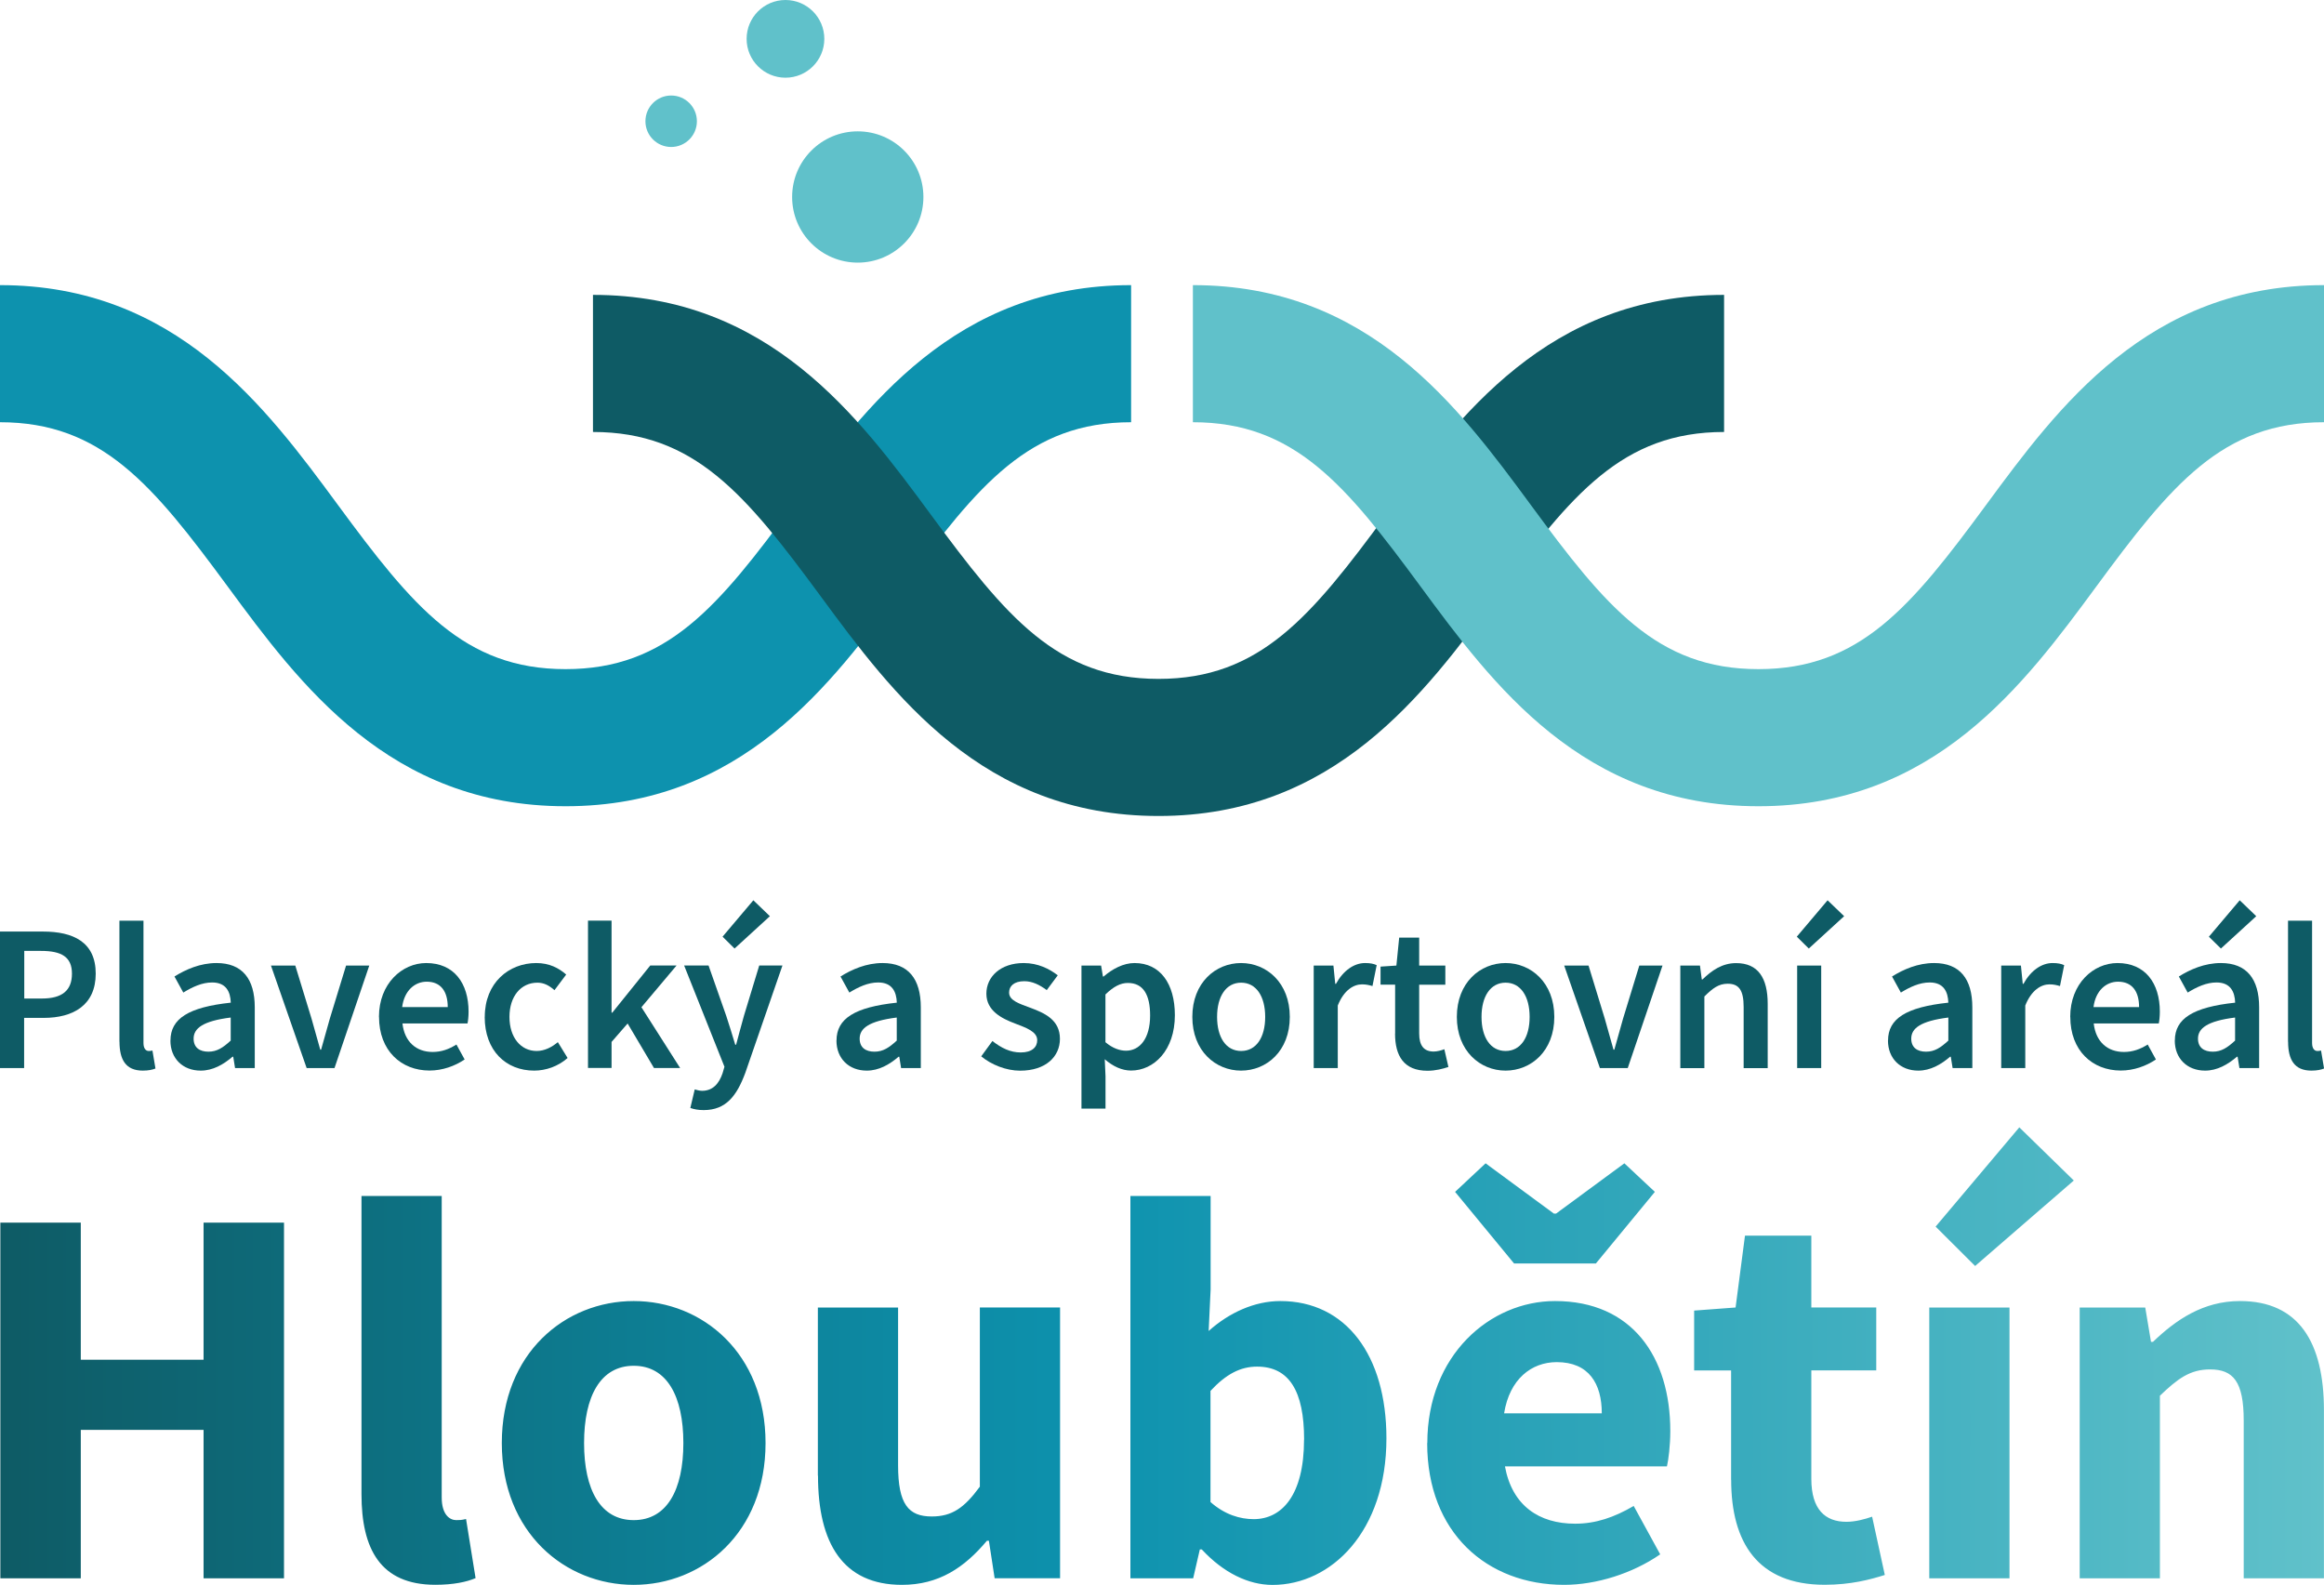 <svg xmlns="http://www.w3.org/2000/svg" xmlns:xlink="http://www.w3.org/1999/xlink" id="Layer_1" viewBox="0 0 331.41 226"><defs><style>.cls-1{fill:url(#Nepojmenovaný_přechod_35);}.cls-1,.cls-2,.cls-3,.cls-4{stroke-width:0px;}.cls-2{fill:#0d92ae;}.cls-3{fill:#60c1ca;}.cls-4{fill:#0e5b65;}</style><linearGradient id="Nepojmenovan&#xFD;_p&#x159;echod_35" x1=".05" y1="193.38" x2="331.41" y2="193.38" gradientUnits="userSpaceOnUse"><stop offset="0" stop-color="#0e5b65"></stop><stop offset=".29" stop-color="#0d7f95"></stop><stop offset=".47" stop-color="#0d92ae"></stop><stop offset="1" stop-color="#60c1ca"></stop></linearGradient></defs><path class="cls-4" d="M0,132.84h6.13c4.32,0,7.52,1.5,7.52,6s-3.21,6.31-7.41,6.31h-2.8v7.16H0v-19.47ZM5.97,142.39c2.9,0,4.29-1.15,4.29-3.55s-1.51-3.24-4.41-3.24h-2.39v6.79h2.51Z"></path><path class="cls-4" d="M17.03,148.55v-17.26h3.43v17.44c0,.84.38,1.14.74,1.14.16,0,.27,0,.54-.06l.43,2.56c-.42.17-.99.3-1.81.3-2.43,0-3.32-1.57-3.32-4.12Z"></path><path class="cls-4" d="M24.31,148.38c0-3.13,2.59-4.76,8.6-5.4-.05-1.57-.68-2.88-2.66-2.88-1.45,0-2.82.65-4.11,1.44l-1.26-2.29c1.61-1.01,3.68-1.92,6-1.92,3.66,0,5.45,2.25,5.45,6.32v8.66h-2.81l-.26-1.62h-.1c-1.31,1.12-2.81,1.98-4.54,1.98-2.56,0-4.32-1.74-4.32-4.29ZM32.9,148.39v-3.29c-3.97.5-5.29,1.54-5.29,3.01,0,1.29.88,1.86,2.11,1.86s2.09-.58,3.18-1.58Z"></path><path class="cls-4" d="M38.63,137.69h3.48l2.32,7.58c.4,1.44.83,2.94,1.24,4.41h.12c.4-1.46.83-2.96,1.24-4.41l2.32-7.58h3.31l-4.96,14.62h-3.97l-5.09-14.62Z"></path><path class="cls-4" d="M54.04,145.01c0-4.75,3.3-7.68,6.74-7.68,3.95,0,6.04,2.86,6.04,6.94,0,.65-.07,1.31-.15,1.67h-9.28c.29,2.6,1.95,4.07,4.31,4.07,1.25,0,2.32-.39,3.39-1.06l1.17,2.13c-1.39.94-3.16,1.58-5.01,1.58-4.04,0-7.2-2.83-7.2-7.66ZM63.85,143.61c0-2.25-1-3.62-3-3.62-1.7,0-3.2,1.27-3.5,3.62h6.5Z"></path><path class="cls-4" d="M69.13,145.01c0-4.87,3.44-7.68,7.34-7.68,1.86,0,3.21.71,4.27,1.64l-1.67,2.23c-.77-.68-1.51-1.07-2.43-1.07-2.36,0-3.99,1.95-3.99,4.88s1.61,4.86,3.88,4.86c1.14,0,2.19-.56,3.02-1.26l1.39,2.26c-1.37,1.21-3.11,1.8-4.77,1.8-3.99,0-7.05-2.81-7.05-7.66Z"></path><path class="cls-4" d="M83.85,131.28h3.36v13.13h.1l5.42-6.73h3.75l-5.01,5.95,5.52,8.67h-3.73l-3.76-6.35-2.29,2.63v3.71h-3.36v-21.03Z"></path><path class="cls-4" d="M98.44,158.01l.63-2.66c.28.08.7.2,1.05.2,1.54,0,2.43-1.05,2.92-2.51l.27-.92-5.75-14.44h3.48l2.52,7.17c.44,1.3.86,2.74,1.29,4.13h.12c.37-1.36.74-2.8,1.12-4.13l2.18-7.17h3.31l-5.29,15.29c-1.22,3.29-2.75,5.33-5.94,5.33-.8,0-1.37-.12-1.9-.3ZM103.04,133.57l4.39-5.19,2.36,2.27-5.04,4.61-1.71-1.69Z"></path><path class="cls-4" d="M119.29,148.38c0-3.13,2.59-4.76,8.6-5.4-.05-1.57-.68-2.88-2.66-2.88-1.45,0-2.82.65-4.11,1.44l-1.26-2.29c1.61-1.01,3.68-1.92,6-1.92,3.66,0,5.45,2.25,5.45,6.32v8.66h-2.81l-.26-1.62h-.1c-1.31,1.12-2.81,1.98-4.54,1.98-2.56,0-4.32-1.74-4.32-4.29ZM127.88,148.39v-3.29c-3.97.5-5.29,1.54-5.29,3.01,0,1.29.88,1.86,2.11,1.86s2.09-.58,3.18-1.58Z"></path><path class="cls-4" d="M139.93,150.63l1.59-2.18c1.3,1.01,2.55,1.63,4.04,1.63,1.6,0,2.35-.75,2.35-1.75,0-1.23-1.58-1.77-3.14-2.37-1.92-.72-4.11-1.82-4.11-4.26s2.05-4.37,5.32-4.37c2.04,0,3.67.83,4.86,1.75l-1.57,2.11c-1.02-.75-2.05-1.27-3.2-1.27-1.47,0-2.17.7-2.17,1.62,0,1.15,1.48,1.59,3.06,2.18,1.98.74,4.19,1.69,4.19,4.42,0,2.51-1.99,4.54-5.68,4.54-2,0-4.11-.86-5.54-2.04Z"></path><path class="cls-4" d="M154.21,137.69h2.81l.26,1.56h.1c1.23-1.06,2.8-1.92,4.41-1.92,3.65,0,5.75,2.93,5.75,7.44,0,5-2.99,7.89-6.24,7.89-1.3,0-2.57-.58-3.76-1.61l.11,2.43v4.61h-3.43v-20.41ZM164.01,144.81c0-2.92-.95-4.64-3.18-4.64-1.06,0-2.06.54-3.19,1.64v6.81c1.05.89,2.08,1.21,2.93,1.21,1.95,0,3.44-1.71,3.44-5.02Z"></path><path class="cls-4" d="M170.03,145.01c0-4.87,3.31-7.68,6.95-7.68s6.95,2.81,6.95,7.68-3.31,7.66-6.95,7.66-6.95-2.81-6.95-7.66ZM180.42,145.01c0-2.93-1.28-4.88-3.43-4.88s-3.43,1.95-3.43,4.88,1.28,4.86,3.43,4.86,3.43-1.93,3.43-4.86Z"></path><path class="cls-4" d="M187.34,137.69h2.81l.26,2.61h.1c1.04-1.9,2.59-2.97,4.15-2.97.75,0,1.22.1,1.66.3l-.6,2.98c-.51-.14-.89-.24-1.5-.24-1.17,0-2.57.8-3.45,3.02v8.92h-3.43v-14.62Z"></path><path class="cls-4" d="M198.95,147.38v-6.97h-2.08v-2.57l2.26-.15.4-3.99h2.85v3.99h3.73v2.73h-3.73v6.96c0,1.72.67,2.57,2.07,2.57.5,0,1.1-.17,1.52-.33l.58,2.53c-.8.26-1.82.54-2.99.54-3.37,0-4.62-2.13-4.62-5.29Z"></path><path class="cls-4" d="M207.75,145.01c0-4.87,3.31-7.68,6.95-7.68s6.95,2.81,6.95,7.68-3.31,7.66-6.95,7.66-6.95-2.81-6.95-7.66ZM218.13,145.01c0-2.93-1.28-4.88-3.43-4.88s-3.43,1.95-3.43,4.88,1.28,4.86,3.43,4.86,3.43-1.93,3.43-4.86Z"></path><path class="cls-4" d="M223.05,137.69h3.48l2.32,7.58c.4,1.44.83,2.94,1.24,4.41h.12c.4-1.46.83-2.96,1.24-4.41l2.32-7.58h3.31l-4.96,14.62h-3.97l-5.09-14.62Z"></path><path class="cls-4" d="M239.61,137.69h2.81l.26,1.98h.1c1.31-1.27,2.8-2.33,4.8-2.33,3.13,0,4.5,2.12,4.5,5.81v9.17h-3.43v-8.73c0-2.41-.69-3.31-2.27-3.31-1.29,0-2.13.63-3.33,1.82v10.22h-3.43v-14.62Z"></path><path class="cls-4" d="M256.23,133.57l4.39-5.19,2.36,2.27-5.04,4.61-1.71-1.69ZM256.28,137.69h3.43v14.62h-3.43v-14.62Z"></path><path class="cls-4" d="M269.24,148.38c0-3.13,2.59-4.76,8.6-5.4-.05-1.57-.68-2.88-2.66-2.88-1.45,0-2.82.65-4.11,1.44l-1.26-2.29c1.61-1.01,3.68-1.92,6-1.92,3.66,0,5.45,2.25,5.45,6.32v8.66h-2.81l-.26-1.62h-.1c-1.31,1.12-2.81,1.98-4.54,1.98-2.56,0-4.32-1.74-4.32-4.29ZM277.84,148.39v-3.29c-3.97.5-5.29,1.54-5.29,3.01,0,1.29.88,1.86,2.11,1.86s2.09-.58,3.18-1.58Z"></path><path class="cls-4" d="M285.38,137.69h2.81l.26,2.61h.1c1.04-1.9,2.59-2.97,4.15-2.97.75,0,1.22.1,1.66.3l-.6,2.98c-.51-.14-.89-.24-1.5-.24-1.17,0-2.57.8-3.45,3.02v8.92h-3.43v-14.62Z"></path><path class="cls-4" d="M295.22,145.01c0-4.75,3.3-7.68,6.74-7.68,3.95,0,6.04,2.86,6.04,6.94,0,.65-.07,1.31-.15,1.67h-9.28c.29,2.6,1.95,4.07,4.31,4.07,1.25,0,2.32-.39,3.39-1.06l1.17,2.13c-1.39.94-3.16,1.58-5.01,1.58-4.04,0-7.2-2.83-7.2-7.66ZM305.04,143.61c0-2.25-1-3.62-3-3.62-1.7,0-3.2,1.27-3.5,3.62h6.5Z"></path><path class="cls-4" d="M310.14,148.38c0-3.13,2.59-4.76,8.6-5.4-.05-1.57-.68-2.88-2.66-2.88-1.45,0-2.82.65-4.11,1.44l-1.26-2.29c1.61-1.01,3.68-1.92,6-1.92,3.66,0,5.45,2.25,5.45,6.32v8.66h-2.81l-.26-1.62h-.1c-1.31,1.12-2.81,1.98-4.54,1.98-2.56,0-4.32-1.74-4.32-4.29ZM318.73,148.39v-3.29c-3.97.5-5.29,1.54-5.29,3.01,0,1.29.88,1.86,2.11,1.86s2.09-.58,3.18-1.58ZM315,133.57l4.39-5.19,2.36,2.27-5.04,4.61-1.72-1.69Z"></path><path class="cls-4" d="M326.28,148.55v-17.26h3.43v17.44c0,.84.38,1.14.74,1.14.16,0,.27,0,.54-.06l.43,2.56c-.42.17-.99.3-1.81.3-2.43,0-3.32-1.57-3.32-4.12Z"></path><path class="cls-1" d="M.05,174.35h11.47v19.55h17.51v-19.55h11.47v50.72h-11.47v-21.17H11.52v21.17H.05v-50.72ZM51.55,213.07v-42.52h11.44v42.99c0,2.45,1.14,3.23,2.07,3.23.44,0,.75,0,1.4-.16l1.36,8.43c-1.26.54-3.14.95-5.74.95-7.85,0-10.53-5.12-10.53-12.93ZM71.56,205.78c0-12.84,9.04-20.25,18.81-20.25s18.8,7.42,18.8,20.25-9.04,20.22-18.8,20.22-18.81-7.42-18.81-20.22ZM97.45,205.78c0-6.68-2.35-11.02-7.08-11.02s-7.08,4.34-7.08,11.02,2.35,10.99,7.08,10.99,7.08-4.31,7.08-10.99ZM116.63,210.43v-23.97h11.44v22.5c0,5.56,1.49,7.29,4.8,7.29,2.88,0,4.63-1.21,6.86-4.25v-25.55h11.44v38.61h-9.33l-.82-5.35h-.28c-3.22,3.84-6.86,6.29-12.12,6.29-8.4,0-11.97-5.92-11.97-15.57ZM171.38,220.95h-.28l-.95,4.12h-8.95v-54.52h11.44v13.32l-.28,5.93c2.93-2.63,6.57-4.27,10.22-4.27,9.35,0,15.13,7.73,15.13,19.57,0,13.31-7.88,20.91-16.24,20.91-3.45,0-7.01-1.74-10.08-5.05ZM185.97,205.28c0-6.93-2.14-10.4-6.71-10.4-2.35,0-4.4,1.05-6.64,3.46v15.85c2.05,1.81,4.23,2.44,6.16,2.44,3.99,0,7.18-3.37,7.18-11.36ZM203.54,205.78c0-12.52,8.94-20.25,18.21-20.25,11,0,16.44,7.99,16.44,18.53,0,2.06-.26,4.12-.48,5.05h-23.1c1.03,5.6,4.86,8.17,10.01,8.17,2.92,0,5.55-.89,8.35-2.53l3.78,6.9c-3.96,2.74-9.12,4.35-13.7,4.35-11.01,0-19.53-7.44-19.53-20.22ZM207.5,169.96l4.35-4.07,9.74,7.17h.31l9.74-7.17,4.35,4.07-8.41,10.21h-11.67l-8.41-10.21ZM228.42,201.54c0-4.24-1.85-7.3-6.42-7.3-3.61,0-6.73,2.42-7.51,7.3h13.93ZM246.86,211.03v-15.6h-5.27v-8.54l5.91-.44,1.34-10.25h9.46v10.25h9.26v8.97h-9.26v15.46c0,4.38,1.99,6.13,5,6.13,1.27,0,2.65-.37,3.67-.73l1.81,8.31c-2.05.65-4.83,1.4-8.58,1.4-9.54,0-13.33-6.03-13.33-14.97ZM275.12,186.46h11.44v38.61h-11.44v-38.61ZM276.02,174.92l11.94-14.16,7.77,7.58-14.07,12.19-5.63-5.61ZM296.59,186.46h9.33l.82,4.89h.28c3.25-3.12,7.14-5.82,12.41-5.82,8.4,0,11.97,5.92,11.97,15.57v23.97h-11.44v-22.5c0-5.56-1.49-7.29-4.8-7.29-2.88,0-4.63,1.34-7.15,3.75v26.04h-11.44v-38.61Z"></path><path class="cls-2" d="M80.65,114.97c-25.1,0-37.91-17.39-48.2-31.36C21.77,69.1,14.48,60.21,0,60.21v-19.55c25.1,0,37.91,17.39,48.2,31.36,10.68,14.51,17.97,23.4,32.45,23.4s21.77-8.89,32.45-23.4c10.29-13.97,23.09-31.36,48.2-31.36v19.55c-14.49,0-21.77,8.89-32.45,23.4-10.29,13.97-23.09,31.36-48.2,31.36Z"></path><path class="cls-4" d="M165.21,116.36c-25.1,0-37.91-17.39-48.2-31.36-10.68-14.51-17.97-23.4-32.45-23.4v-19.55c25.1,0,37.91,17.39,48.2,31.36,10.68,14.51,17.97,23.4,32.45,23.4s21.77-8.89,32.45-23.4c10.29-13.97,23.09-31.36,48.2-31.36v19.55c-14.48,0-21.77,8.89-32.45,23.4-10.29,13.97-23.09,31.36-48.2,31.36Z"></path><path class="cls-3" d="M250.76,114.97c-25.1,0-37.91-17.39-48.2-31.36-10.68-14.51-17.97-23.4-32.45-23.4v-19.55c25.1,0,37.91,17.39,48.2,31.36,10.68,14.51,17.97,23.4,32.45,23.4s21.77-8.89,32.45-23.4c10.29-13.97,23.09-31.36,48.2-31.36v19.55c-14.49,0-21.77,8.89-32.45,23.4-10.29,13.97-23.09,31.36-48.2,31.36Z"></path><circle class="cls-3" cx="122.32" cy="28.09" r="9.36"></circle><circle class="cls-3" cx="95.71" cy="17.29" r="3.67"></circle><circle class="cls-3" cx="112.01" cy="5.54" r="5.54"></circle></svg>